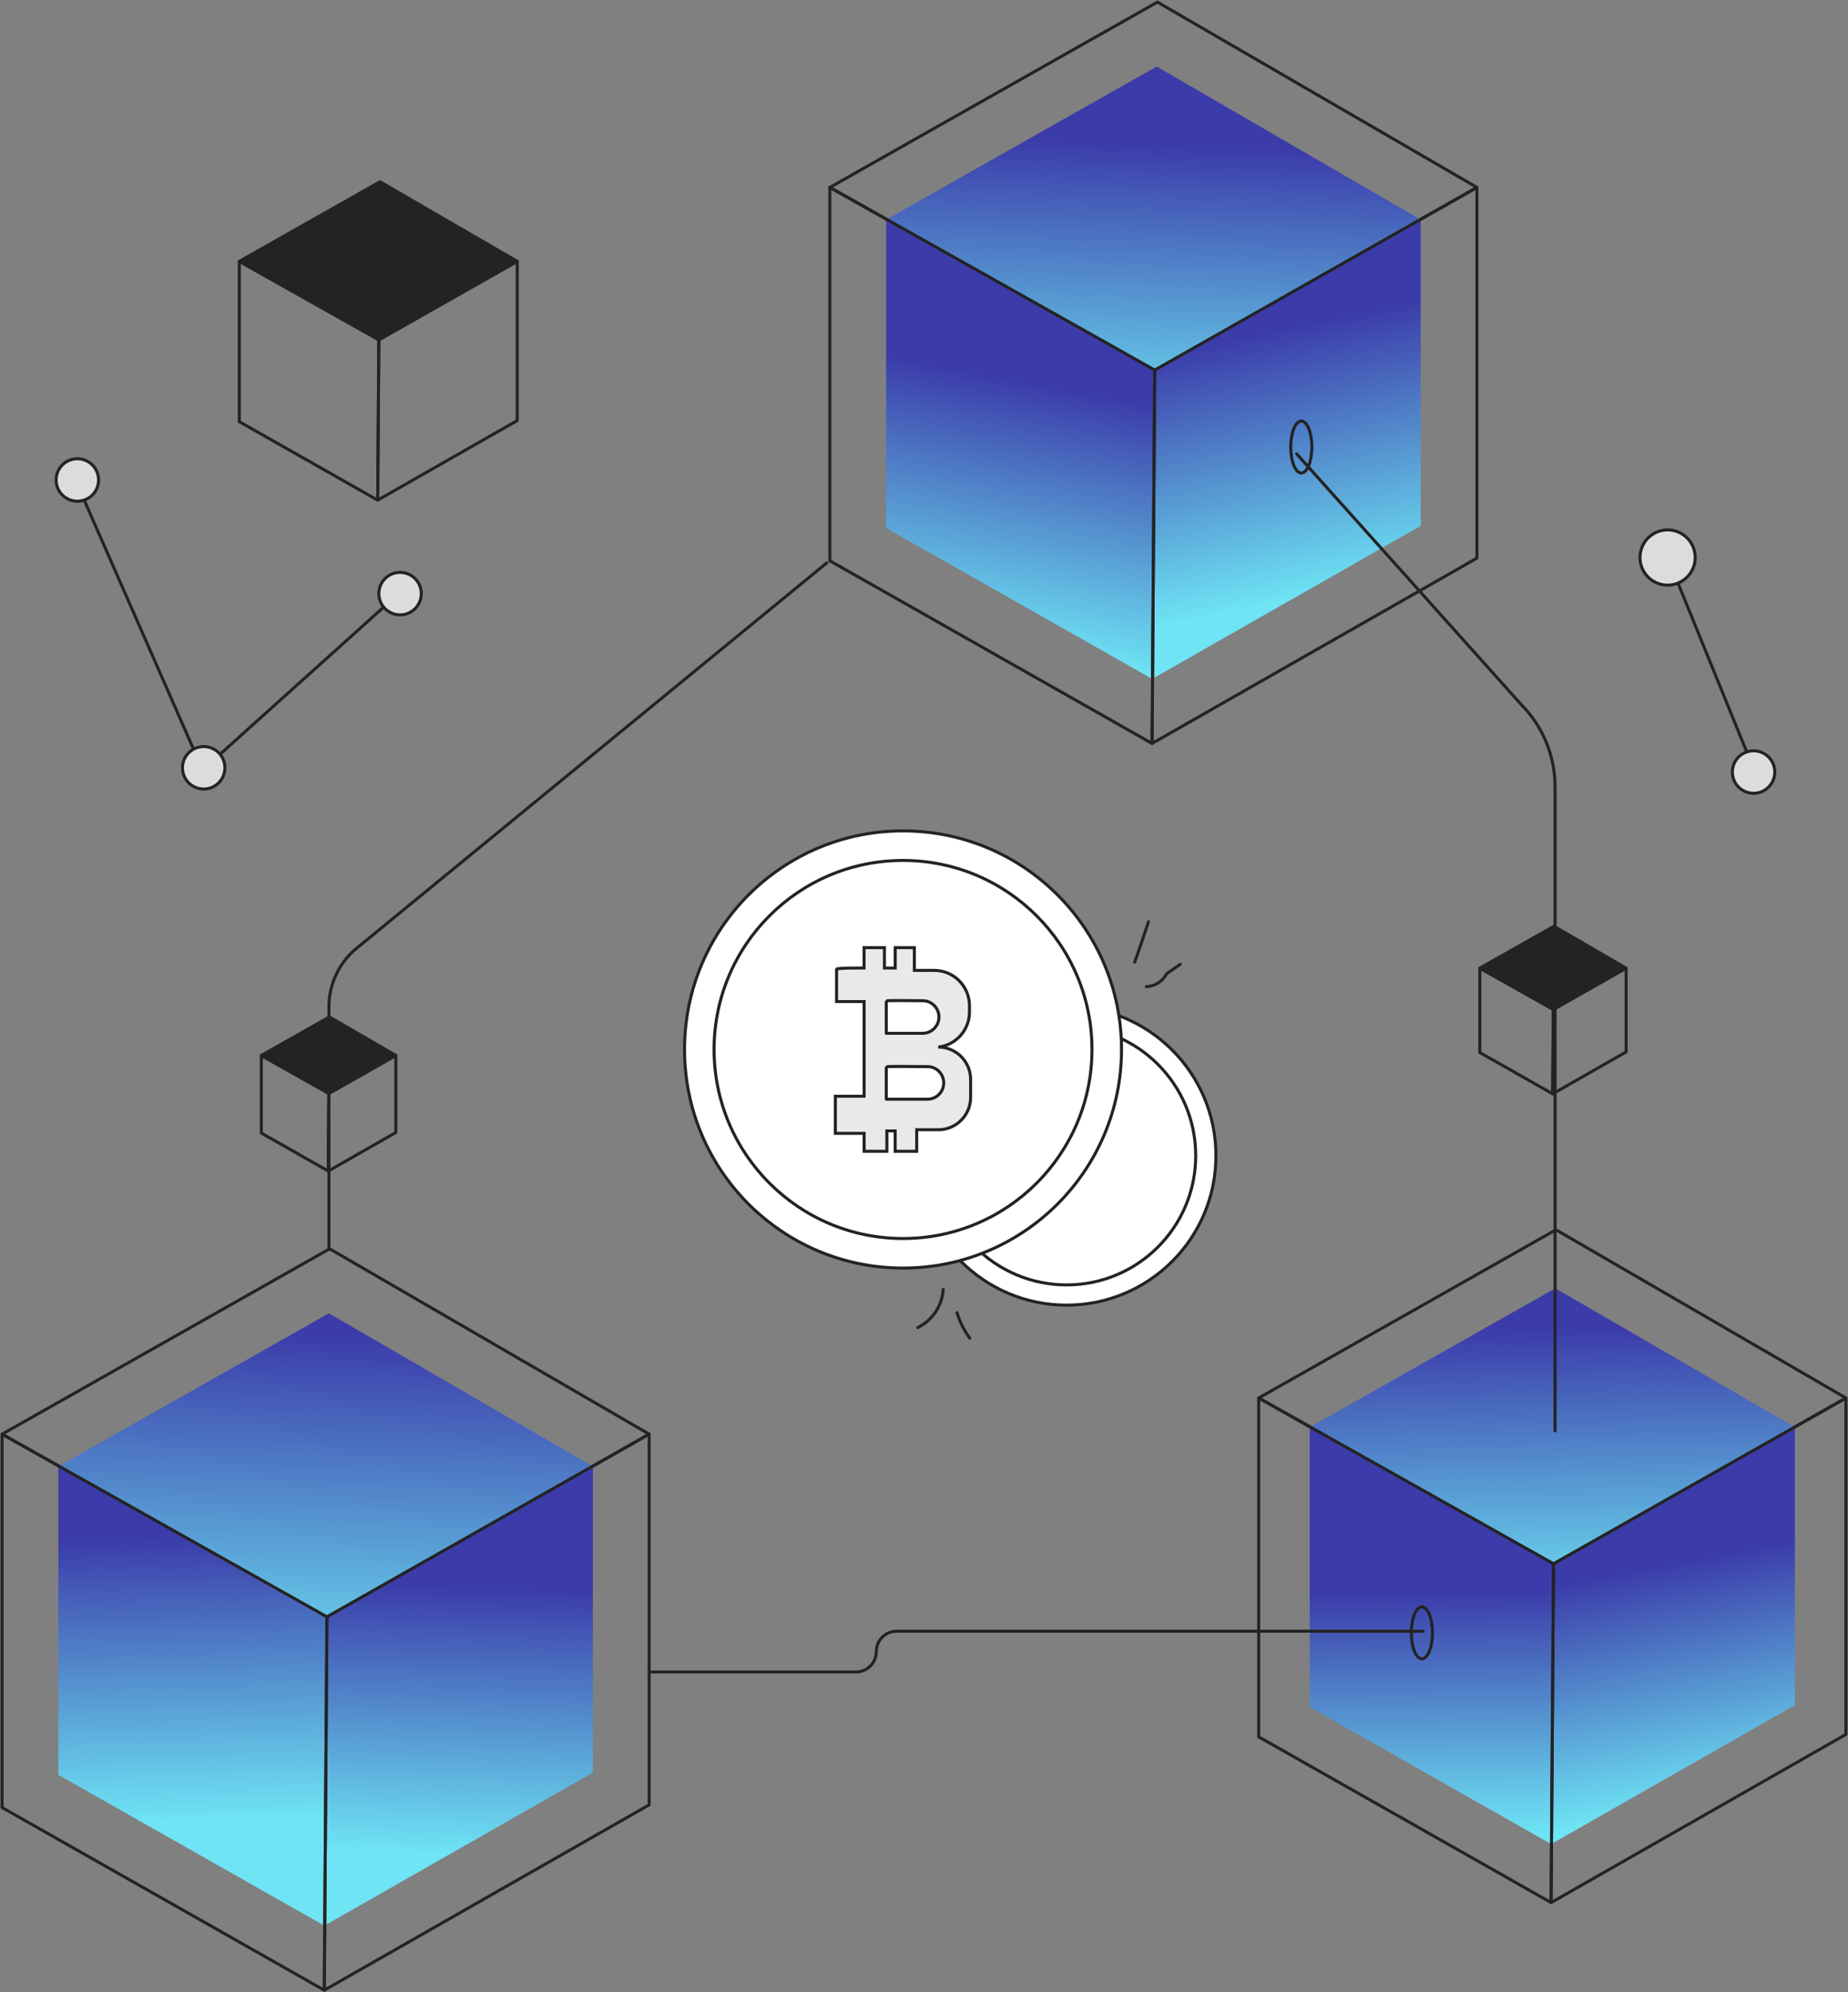 <svg width="499" height="538" viewBox="0 0 499 538" fill="none" xmlns="http://www.w3.org/2000/svg">
<rect x="0" y="0" width="499" height="538" fill="#808080" stroke="none"/>
<g clip-path="url(#clip0_102_12869)">
<path d="M339.873 377.517L419.484 422.28L498.437 377.517L420.14 332.092L339.873 377.517Z" stroke="#232323" stroke-width="0.817" stroke-linecap="round" stroke-linejoin="round"/>
<path d="M353.66 385.414L419.428 422.392L484.651 385.414L419.972 347.891L353.66 385.414Z" fill="url(#paint0_linear_102_12869)"/>
<path d="M353.66 461.005L418.883 497.983L419.428 422.392L353.66 385.414V461.005Z" fill="url(#paint1_linear_102_12869)"/>
<path d="M419.429 422.392L484.652 385.414V460.46L418.828 497.983" fill="url(#paint2_linear_102_12869)"/>
<path d="M339.873 469.019L418.827 513.782L419.484 422.28L339.873 377.517V469.019Z" stroke="#232323" stroke-width="0.817" stroke-linecap="round" stroke-linejoin="round"/>
<path d="M498.439 377.517V468.357L418.828 513.782L419.485 422.28L498.439 377.517Z" stroke="#232323" stroke-width="0.817" stroke-linecap="round" stroke-linejoin="round"/>
<path d="M224.078 50.609L311.806 99.938L398.804 50.609L312.53 0.562L224.078 50.609Z" stroke="#232323" stroke-width="0.817" stroke-linecap="round" stroke-linejoin="round"/>
<path d="M239.273 59.315L311.744 100.062L383.613 59.315L312.339 17.967L239.273 59.315Z" fill="url(#paint3_linear_102_12869)"/>
<path d="M239.273 142.606L311.143 183.353L311.744 100.062L239.273 59.315V142.606Z" fill="url(#paint4_linear_102_12869)"/>
<path d="M311.744 100.062L383.614 59.315V142.011L311.082 183.353" fill="url(#paint5_linear_102_12869)"/>
<path d="M224.078 151.441L311.082 200.764L311.806 99.938L224.078 50.609V151.441Z" stroke="#232323" stroke-width="0.817" stroke-linecap="round" stroke-linejoin="round"/>
<path d="M398.804 50.61V150.716L311.082 200.764L311.806 99.938L398.804 50.61Z" stroke="#232323" stroke-width="0.817" stroke-linecap="round" stroke-linejoin="round"/>
<path d="M70.561 285.015L88.793 295.271L106.88 285.015L88.945 274.614L70.561 285.015Z" fill="#232323" stroke="#232323" stroke-width="0.817" stroke-linecap="round" stroke-linejoin="round"/>
<path d="M70.561 305.976L88.642 316.231L88.793 295.271L70.561 285.015V305.976Z" stroke="#232323" stroke-width="0.817" stroke-linecap="round" stroke-linejoin="round"/>
<path d="M106.881 285.015V305.824L88.643 316.231L88.794 295.271L106.881 285.015Z" stroke="#232323" stroke-width="0.817" stroke-linecap="round" stroke-linejoin="round"/>
<path d="M399.584 261.438L419.416 272.586L439.086 261.438L419.585 250.121L399.584 261.438Z" fill="#232323" stroke="#232323" stroke-width="0.817" stroke-linecap="round" stroke-linejoin="round"/>
<path d="M399.584 284.229L419.254 295.383L419.416 272.586L399.584 261.438V284.229Z" stroke="#232323" stroke-width="0.817" stroke-linecap="round" stroke-linejoin="round"/>
<path d="M439.086 261.438V284.066L419.254 295.383L419.417 272.586L439.086 261.438Z" stroke="#232323" stroke-width="0.817" stroke-linecap="round" stroke-linejoin="round"/>
<path d="M0.561 387.284L88.283 436.613L175.286 387.284L89.007 337.231L0.561 387.284Z" stroke="#232323" stroke-width="0.817" stroke-linecap="round" stroke-linejoin="round"/>
<path d="M15.75 395.99L88.22 436.737L160.09 395.99L88.821 354.642L15.75 395.99Z" fill="url(#paint6_linear_102_12869)"/>
<path d="M15.75 479.281L87.62 520.028L88.22 436.736L15.75 395.99V479.281Z" fill="url(#paint7_linear_102_12869)"/>
<path d="M88.221 436.736L160.091 395.99V478.68L87.559 520.028" fill="url(#paint8_linear_102_12869)"/>
<path d="M0.561 488.11L87.558 537.438L88.283 436.613L0.561 387.284V488.11Z" stroke="#232323" stroke-width="0.817" stroke-linecap="round" stroke-linejoin="round"/>
<path d="M175.286 387.284V487.385L87.559 537.438L88.283 436.613L175.286 387.284Z" stroke="#232323" stroke-width="0.817" stroke-linecap="round" stroke-linejoin="round"/>
<path d="M88.821 337.253V272.103C88.76 266.178 91.269 260.511 95.692 256.568L223.259 151.997" stroke="#232323" stroke-width="0.817" stroke-linecap="round" stroke-linejoin="round"/>
<path d="M350.123 122.567L410.794 190.295C416.632 196.198 419.904 204.162 419.899 212.463V386.402" stroke="#232323" stroke-width="0.817" stroke-linecap="round" stroke-linejoin="round"/>
<path d="M175.246 451.508H231.117C234.16 451.508 236.624 449.042 236.624 445.998C236.624 442.954 239.088 440.488 242.131 440.488H384.281" stroke="#232323" stroke-width="0.817" stroke-linecap="round" stroke-linejoin="round"/>
<path d="M383.94 447.958C385.514 447.958 386.791 444.812 386.791 440.932C386.791 437.051 385.514 433.906 383.94 433.906C382.365 433.906 381.088 437.051 381.088 440.932C381.088 444.812 382.365 447.958 383.94 447.958Z" stroke="#232323" stroke-width="0.817" stroke-linecap="round" stroke-linejoin="round"/>
<path d="M351.381 127.734C352.956 127.734 354.233 124.588 354.233 120.708C354.233 116.827 352.956 113.682 351.381 113.682C349.806 113.682 348.529 116.827 348.529 120.708C348.529 124.588 349.806 127.734 351.381 127.734Z" stroke="#232323" stroke-width="0.817" stroke-linecap="round" stroke-linejoin="round"/>
<path d="M64.623 70.576L102.295 91.76L139.659 70.576L102.604 49.081L64.623 70.576Z" fill="#232323" stroke="#232323" stroke-width="0.817" stroke-linecap="round" stroke-linejoin="round"/>
<path d="M64.623 113.878L101.986 135.063L102.295 91.76L64.623 70.575V113.878Z" stroke="#232323" stroke-width="0.817" stroke-linecap="round" stroke-linejoin="round"/>
<path d="M139.658 70.575V113.569L101.986 135.063L102.295 91.76L139.658 70.575Z" stroke="#232323" stroke-width="0.817" stroke-linecap="round" stroke-linejoin="round"/>
<path d="M450.285 150.553L472.352 204.757" stroke="#232323" stroke-width="0.817" stroke-linecap="round" stroke-linejoin="round"/>
<path d="M20.602 130.188L54.715 207.913L105.736 162.022" stroke="#232323" stroke-width="0.817" stroke-linecap="round" stroke-linejoin="round"/>
<path d="M20.888 135.35C24.053 135.35 26.619 132.782 26.619 129.615C26.619 126.448 24.053 123.881 20.888 123.881C17.722 123.881 15.156 126.448 15.156 129.615C15.156 132.782 17.722 135.35 20.888 135.35Z" fill="#DCDCDC" stroke="#232323" stroke-width="0.817" stroke-miterlimit="10"/>
<path d="M55.001 213.075C58.166 213.075 60.732 210.507 60.732 207.34C60.732 204.173 58.166 201.606 55.001 201.606C51.836 201.606 49.27 204.173 49.27 207.34C49.27 210.507 51.836 213.075 55.001 213.075Z" fill="#DCDCDC" stroke="#232323" stroke-width="0.817" stroke-miterlimit="10"/>
<path d="M108.026 166.038C111.192 166.038 113.758 163.47 113.758 160.303C113.758 157.136 111.192 154.569 108.026 154.569C104.861 154.569 102.295 157.136 102.295 160.303C102.295 163.47 104.861 166.038 108.026 166.038Z" fill="#DCDCDC" stroke="#232323" stroke-width="0.817" stroke-miterlimit="10"/>
<path d="M473.503 214.221C476.668 214.221 479.234 211.653 479.234 208.486C479.234 205.319 476.668 202.752 473.503 202.752C470.338 202.752 467.771 205.319 467.771 208.486C467.771 211.653 470.338 214.221 473.503 214.221Z" fill="#DCDCDC" stroke="#232323" stroke-width="0.817" stroke-miterlimit="10"/>
<path d="M450.287 158.012C454.404 158.012 457.741 154.672 457.741 150.553C457.741 146.434 454.404 143.094 450.287 143.094C446.17 143.094 442.832 146.434 442.832 150.553C442.832 154.672 446.17 158.012 450.287 158.012Z" fill="#DCDCDC" stroke="#232323" stroke-width="0.817" stroke-miterlimit="10"/>
<path d="M287.999 352.44C310.271 352.44 328.327 334.376 328.327 312.092C328.327 289.808 310.271 271.744 287.999 271.744C265.727 271.744 247.672 289.808 247.672 312.092C247.672 334.376 265.727 352.44 287.999 352.44Z" fill="white" stroke="#232323" stroke-width="0.817" stroke-linecap="round" stroke-linejoin="round"/>
<path d="M288 346.981C307.259 346.981 322.871 331.36 322.871 312.092C322.871 292.823 307.259 277.203 288 277.203C268.741 277.203 253.129 292.823 253.129 312.092C253.129 331.36 268.741 346.981 288 346.981Z" stroke="#232323" stroke-width="0.817" stroke-miterlimit="10"/>
<path d="M243.838 342.432C276.421 342.432 302.835 316.004 302.835 283.403C302.835 250.803 276.421 224.375 243.838 224.375C211.254 224.375 184.84 250.803 184.84 283.403C184.84 316.004 211.254 342.432 243.838 342.432Z" fill="white" stroke="#232323" stroke-width="0.817" stroke-linecap="round" stroke-linejoin="round"/>
<path d="M243.837 334.451C272.016 334.451 294.858 311.596 294.858 283.403C294.858 255.211 272.016 232.356 243.837 232.356C215.659 232.356 192.816 255.211 192.816 283.403C192.816 311.596 215.659 334.451 243.837 334.451Z" stroke="#232323" stroke-width="0.817" stroke-miterlimit="10"/>
<path d="M225.892 261.73V270.463H233.33V296.023H225.566V306.043H233.33V310.896H239.471V305.397H241.716V310.896H247.532V305.077H253.353C258.175 305.077 262.082 301.168 262.088 296.344V291.491C262.088 286.667 258.175 282.757 253.353 282.757C258.147 282.207 261.768 278.152 261.773 273.322V271.553C261.773 266.307 257.518 262.05 252.275 262.05H246.898V255.906H241.728V261.404H238.814V255.906H233.319V261.404C233.319 261.404 225.892 261.337 225.892 261.73Z" fill="#E9E9E9" stroke="#232323" stroke-width="0.817" stroke-miterlimit="10"/>
<path d="M239.312 270.3V279.034H249.142C251.567 279.034 253.537 277.062 253.537 274.636C253.537 272.226 251.606 270.266 249.198 270.238C245.01 270.188 239.312 270.148 239.312 270.3Z" fill="white" stroke="#232323" stroke-width="0.817" stroke-linecap="round" stroke-linejoin="round"/>
<path d="M239.312 288.07V296.832H250.433C252.858 296.832 254.828 294.861 254.828 292.434C254.828 290.019 252.897 288.059 250.489 288.031C246.307 287.981 239.312 287.941 239.312 288.07Z" fill="white" stroke="#232323" stroke-width="0.817" stroke-linecap="round" stroke-linejoin="round"/>
<path d="M309.539 266.419C310.774 266.374 311.97 265.976 312.98 265.268C313.822 264.678 314.513 263.892 314.984 262.976L318.712 260.393" stroke="#232323" stroke-width="0.817" stroke-linecap="round" stroke-linejoin="round"/>
<path d="M310.11 248.924L308.393 254.086L306.389 259.82" stroke="#232323" stroke-width="0.817" stroke-linecap="round" stroke-linejoin="round"/>
<path d="M254.695 348.166C254.42 352.592 251.798 356.534 247.818 358.495" stroke="#232323" stroke-width="0.817" stroke-linecap="round" stroke-linejoin="round"/>
<path d="M261.846 361.359C261.239 360.533 260.689 359.674 260.201 358.775C259.454 357.411 258.854 355.967 258.41 354.473" stroke="#232323" stroke-width="0.817" stroke-linecap="round" stroke-linejoin="round"/>
</g>
<defs>
<linearGradient id="paint0_linear_102_12869" x1="418.575" y1="358.522" x2="420.221" y2="434.686" gradientUnits="userSpaceOnUse">
<stop stop-color="#3B3BA9"/>
<stop offset="1" stop-color="#6EE4F4"/>
</linearGradient>
<linearGradient id="paint1_linear_102_12869" x1="386.404" y1="429.755" x2="387.185" y2="495.551" gradientUnits="userSpaceOnUse">
<stop stop-color="#3B3BA9"/>
<stop offset="1" stop-color="#6EE4F4"/>
</linearGradient>
<linearGradient id="paint2_linear_102_12869" x1="448.164" y1="422.342" x2="460.144" y2="487.102" gradientUnits="userSpaceOnUse">
<stop stop-color="#3B3BA9"/>
<stop offset="1" stop-color="#6EE4F4"/>
</linearGradient>
<linearGradient id="paint3_linear_102_12869" x1="312.221" y1="38.641" x2="309.282" y2="116.905" gradientUnits="userSpaceOnUse">
<stop stop-color="#3B3BA9"/>
<stop offset="1" stop-color="#6EE4F4"/>
</linearGradient>
<linearGradient id="paint4_linear_102_12869" x1="278.585" y1="102.864" x2="265.537" y2="174.185" gradientUnits="userSpaceOnUse">
<stop stop-color="#3B3BA9"/>
<stop offset="1" stop-color="#6EE4F4"/>
</linearGradient>
<linearGradient id="paint5_linear_102_12869" x1="340.772" y1="89.396" x2="355.421" y2="160.474" gradientUnits="userSpaceOnUse">
<stop stop-color="#3B3BA9"/>
<stop offset="1" stop-color="#6EE4F4"/>
</linearGradient>
<linearGradient id="paint6_linear_102_12869" x1="89.483" y1="359.859" x2="85.336" y2="455.653" gradientUnits="userSpaceOnUse">
<stop stop-color="#3B3BA9"/>
<stop offset="1" stop-color="#6EE4F4"/>
</linearGradient>
<linearGradient id="paint7_linear_102_12869" x1="52.709" y1="491.541" x2="51.046" y2="414.557" gradientUnits="userSpaceOnUse">
<stop stop-color="#6EE4F4"/>
<stop offset="1" stop-color="#3B3BA9"/>
</linearGradient>
<linearGradient id="paint8_linear_102_12869" x1="122.598" y1="500.584" x2="125.233" y2="428.059" gradientUnits="userSpaceOnUse">
<stop stop-color="#6EE4F4"/>
<stop offset="1" stop-color="#3B3BA9"/>
</linearGradient>
<clipPath id="clip0_102_12869">
<rect width="499" height="538" fill="white"/>
</clipPath>
</defs>
</svg>
